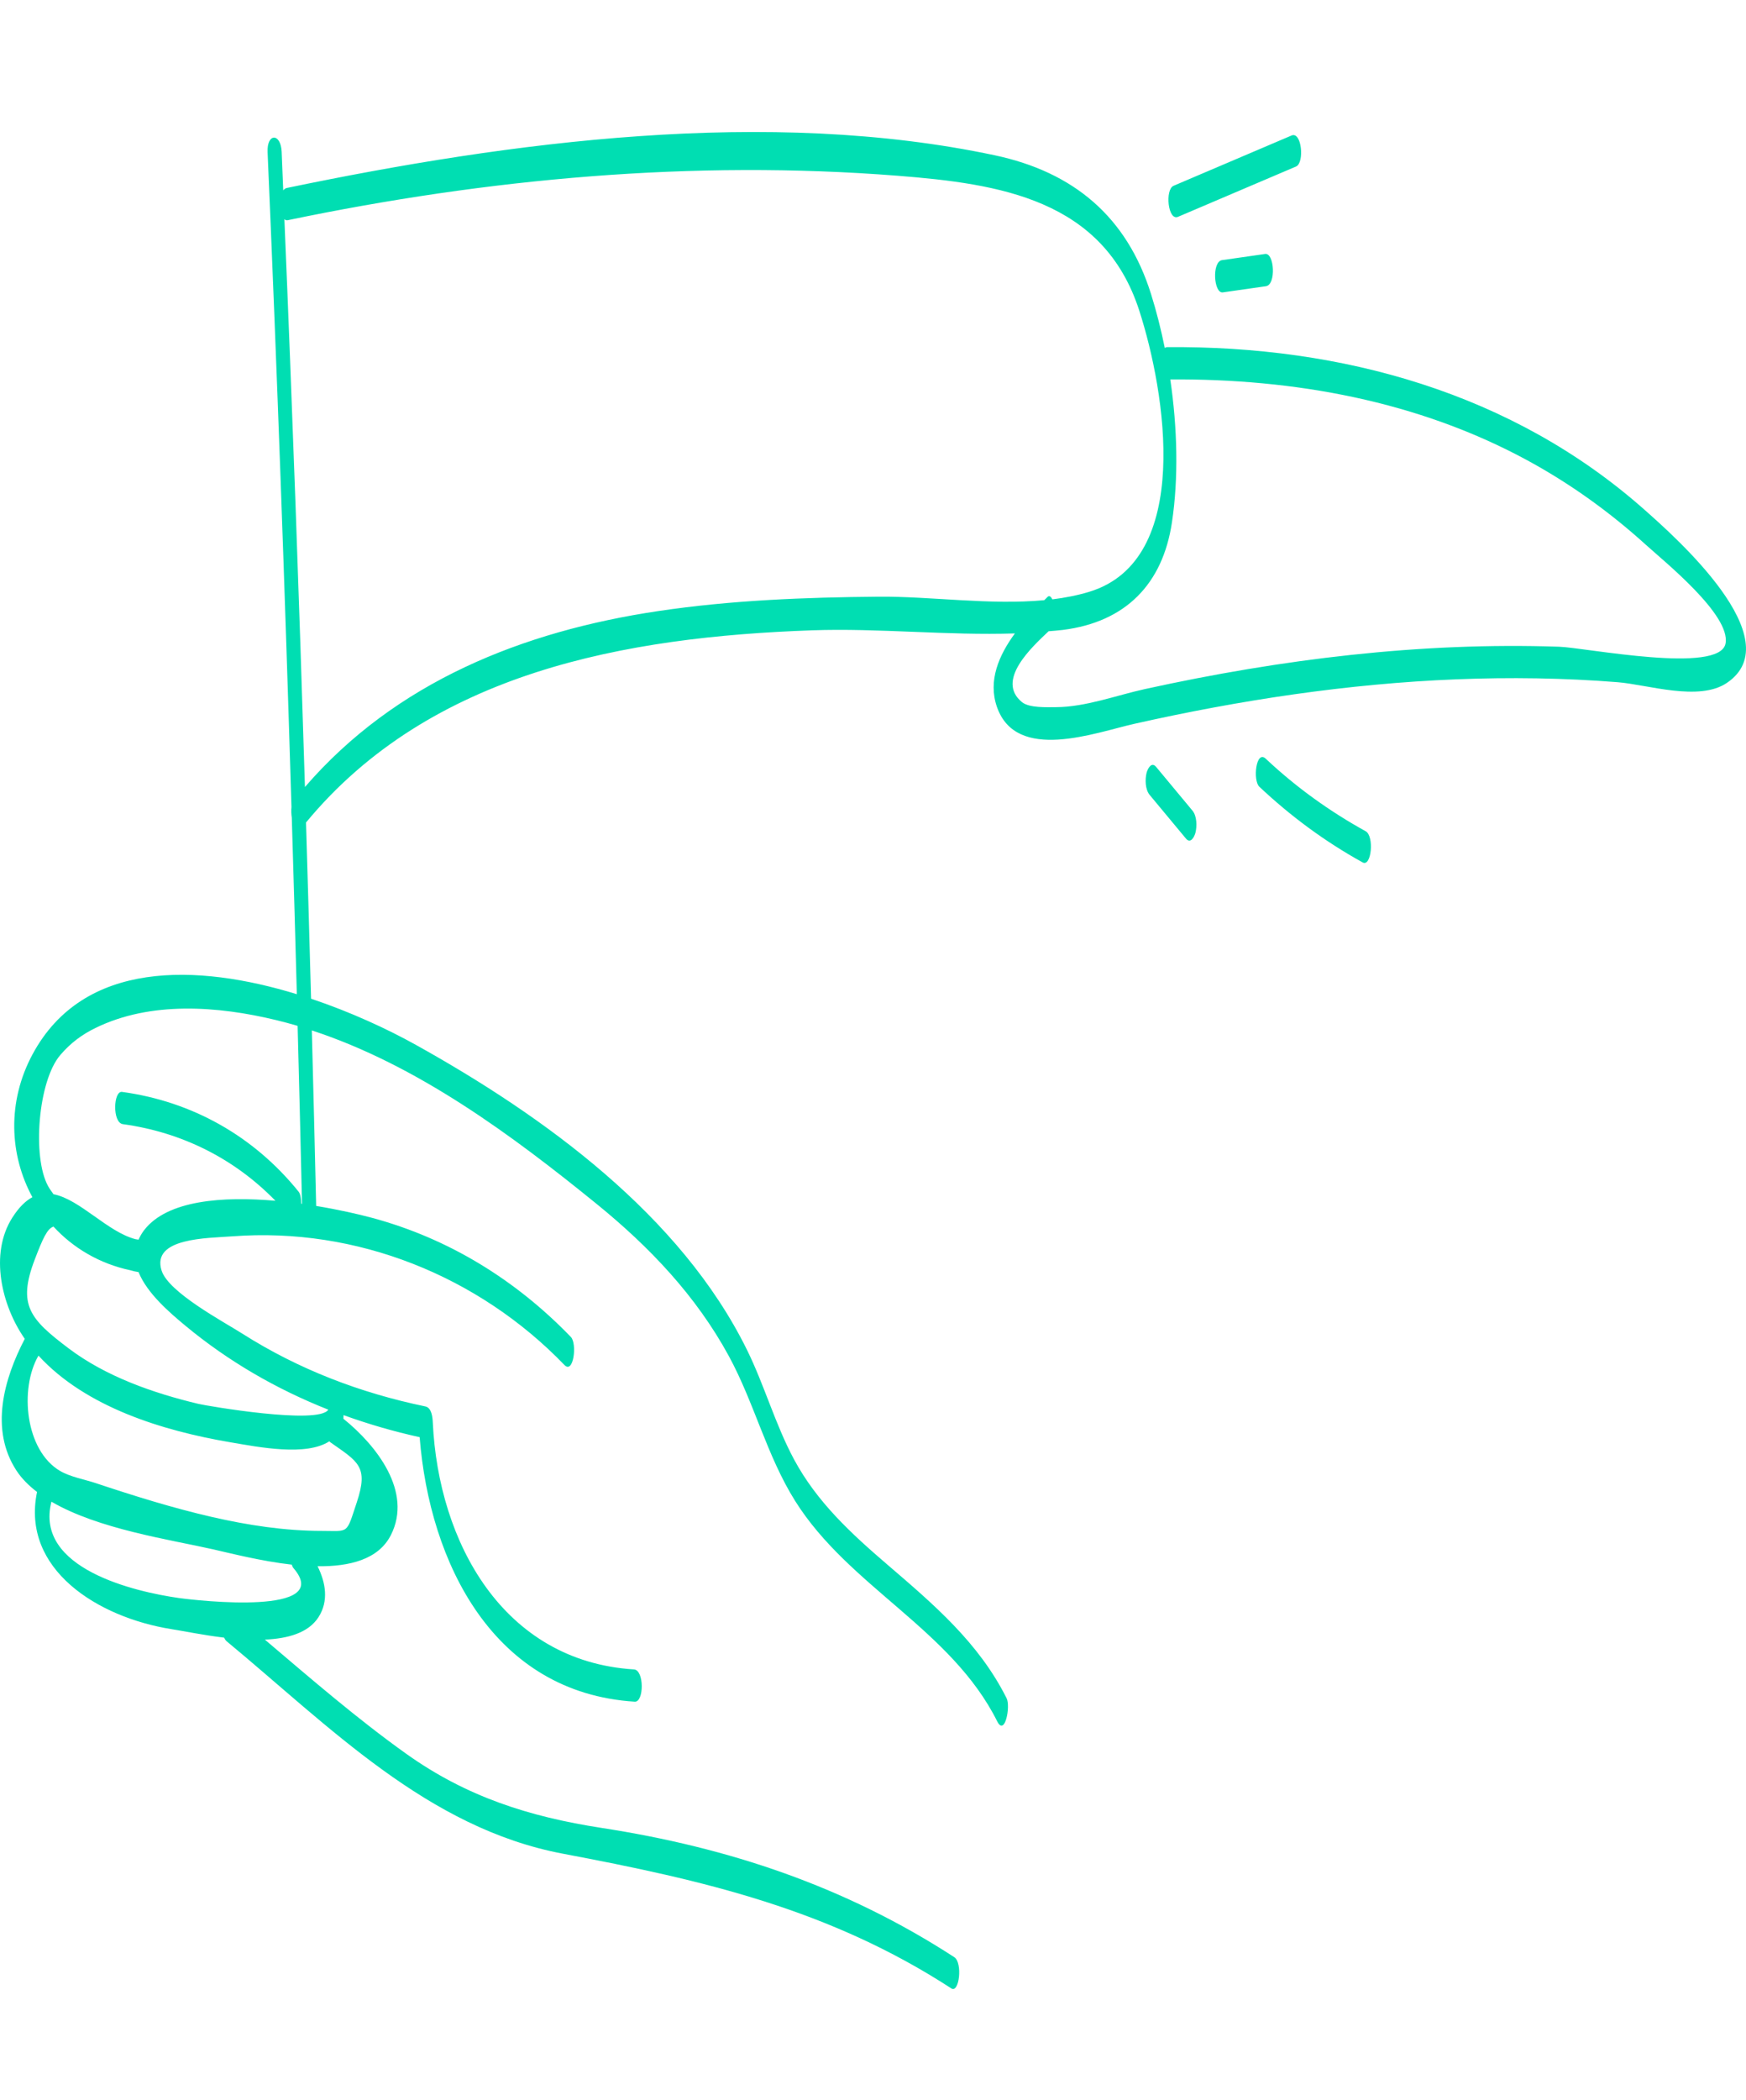 <?xml version="1.0" encoding="UTF-8"?> <svg xmlns="http://www.w3.org/2000/svg" xmlns:xlink="http://www.w3.org/1999/xlink" version="1.1" id="Warstwa_1" x="0px" y="0px" width="110.563px" height="132.881px" viewBox="12.402 0 110.563 132.881" xml:space="preserve"> <path fill="#00DEB2" d="M116.578,32.295c-8.382-7.446-19.229-10.421-30.271-10.326c-0.056,0.001-0.104,0.022-0.147,0.051 c-0.239-1.181-0.53-2.326-0.868-3.403c-1.529-4.893-4.9-7.728-9.896-8.789C61.052,6.783,44.73,8.947,30.563,11.896 c-0.091,0.019-0.165,0.075-0.226,0.154c-0.034-0.814-0.064-1.628-0.099-2.441c-0.052-1.203-0.944-1.203-0.891,0.021 c0.598,13.814,1.095,27.631,1.512,41.45c-0.022,0.204-0.014,0.442,0.02,0.666c0.112,3.723,0.222,7.447,0.32,11.171 c-6.302-1.931-13.498-2.192-16.729,3.791c-1.639,3.036-1.464,6.395-0.016,9.055c-0.429,0.229-0.854,0.637-1.271,1.293 c-1.468,2.303-0.671,5.586,0.788,7.672c-1.326,2.537-2.226,5.737-0.528,8.334c0.332,0.51,0.783,0.955,1.305,1.356 c-1.018,4.908,3.867,7.942,8.512,8.681c0.792,0.125,2.019,0.379,3.336,0.539c0.04,0.094,0.091,0.17,0.155,0.225 c6.506,5.383,12.716,11.832,21.306,13.449c8.905,1.68,16.864,3.512,24.586,8.522c0.504,0.328,0.728-1.624,0.188-1.976 c-6.892-4.471-14.272-6.938-22.346-8.182c-4.575-0.705-8.545-1.973-12.342-4.677c-3.117-2.222-6.04-4.753-8.969-7.237 c1.458-0.063,2.755-0.425,3.394-1.416c0.664-1.029,0.455-2.195-0.054-3.227c2.024,0.023,3.859-0.426,4.643-1.977 c1.384-2.736-0.906-5.666-3.011-7.359c0.009-0.07,0.006-0.152,0.01-0.227c1.568,0.567,3.176,1.034,4.82,1.395 c0.63,7.957,4.672,16.18,13.621,16.738c0.591,0.037,0.608-2-0.05-2.041c-8.285-0.519-12.384-8.041-12.739-15.633 c-0.015-0.326-0.071-0.927-0.47-1.01c-4.131-0.855-8.026-2.345-11.592-4.607c-1.206-0.767-4.665-2.604-5.109-3.986 c-0.671-2.09,2.91-2.051,4.488-2.172c7.859-0.594,15.577,2.504,21.02,8.143c0.578,0.6,0.812-1.352,0.407-1.773 c-3.481-3.605-7.728-6.229-12.583-7.538c-0.86-0.232-2.121-0.52-3.546-0.755c-0.082-3.702-0.18-7.405-0.275-11.108 c6.68,2.187,12.684,6.634,18.051,10.994c3.345,2.718,6.284,5.808,8.357,9.616c1.609,2.957,2.405,6.316,4.201,9.173 c3.422,5.44,9.875,8.11,12.793,13.944c0.487,0.974,0.852-0.946,0.596-1.459c-1.766-3.528-4.627-5.951-7.567-8.474 c-2.292-1.966-4.45-3.957-5.896-6.646c-1.19-2.215-1.866-4.67-2.975-6.924c-4.195-8.52-12.861-14.801-20.979-19.313 c-1.815-1.009-4.131-2.08-6.629-2.918C32,59.487,31.891,55.769,31.78,52.051c7.881-9.534,20.253-11.745,32.043-12.162 c4.197-0.149,8.598,0.338,12.846,0.196c-1.018,1.386-1.714,2.996-1.137,4.653c1.229,3.528,6.219,1.624,8.708,1.066 c6.69-1.502,13.504-2.537,20.362-2.813c3.412-0.137,6.834-0.089,10.239,0.182c1.904,0.152,5.144,1.24,6.914,0.043 C125.843,40.455,118.408,33.921,116.578,32.295 M30.985,99.235c2.606,3.031-6.034,2.065-7.256,1.894 c-2.762-0.392-9.166-1.854-8.07-6.096c2.964,1.735,7.505,2.399,10.203,3.008c1.16,0.261,3.07,0.756,5.013,0.976 C30.903,99.106,30.939,99.183,30.985,99.235 M34.998,95.065c-0.686,2.064-0.47,1.815-2.22,1.816 c-2.341,0.001-4.689-0.361-6.966-0.883c-2.495-0.573-4.939-1.338-7.366-2.146c-0.696-0.23-1.6-0.39-2.238-0.764 c-2.206-1.292-2.585-5.188-1.376-7.288c0.002-0.003,0.003-0.008,0.005-0.011c3.008,3.277,7.886,4.753,12.109,5.477 c1.91,0.328,4.838,0.899,6.312-0.054c0.019,0.021,0.038,0.043,0.06,0.06C35.077,92.51,35.752,92.795,34.998,95.065 M24.14,83.896 c2.739,2.27,5.793,4.026,9.051,5.313c-0.606,0.981-7.72-0.246-8.215-0.364c-2.865-0.682-5.873-1.731-8.247-3.529 c-2.423-1.834-3.226-2.724-2.134-5.588c0.515-1.348,0.794-1.973,1.193-2.104c1.245,1.351,2.906,2.346,4.875,2.765 c0.16,0.049,0.331,0.088,0.513,0.115C21.719,81.854,23.146,83.069,24.14,83.896 M31.527,76.183 c-0.016-0.002-0.033-0.004-0.049-0.007c0-0.317-0.051-0.616-0.169-0.764c-2.826-3.5-6.719-5.702-11.177-6.312 c-0.556-0.076-0.624,1.949,0.05,2.041c3.741,0.512,7.072,2.188,9.661,4.849c-3.327-0.291-6.841-0.043-8.308,1.852 c-0.157,0.203-0.268,0.406-0.359,0.609c-0.059-0.009-0.118-0.017-0.177-0.026c-1.777-0.449-3.527-2.525-5.208-2.849 c-0.12-0.168-0.245-0.332-0.346-0.519c-1.009-1.834-0.631-6.643,0.77-8.284c0.64-0.75,1.348-1.286,2.23-1.717 c3.501-1.714,7.754-1.392,11.445-0.5c0.456,0.11,0.909,0.233,1.359,0.365C31.345,68.676,31.443,72.429,31.527,76.183 M68.056,37.761 c-4.667,0.039-9.35,0.221-13.972,0.91c-8.601,1.281-16.632,4.493-22.372,11.134c-0.366-11.98-0.798-23.959-1.301-35.935 c0.06,0.055,0.127,0.082,0.202,0.067c12.682-2.64,25.665-3.831,38.604-2.817c6.484,0.508,13.058,1.492,15.331,8.546 c1.655,5.132,3.416,15.79-3.173,17.786c-0.75,0.228-1.532,0.379-2.335,0.478c-0.088-0.179-0.195-0.262-0.303-0.155 c-0.068,0.067-0.139,0.137-0.209,0.207C75.101,38.305,71.343,37.734,68.056,37.761 M121.671,40.718 c-0.354,1.975-8.875,0.267-10.533,0.21c-4.395-0.151-8.793,0.047-13.164,0.515c-4.392,0.471-8.75,1.217-13.063,2.162 c-1.814,0.398-3.77,1.139-5.639,1.147c-0.57,0.002-1.692,0.055-2.148-0.313c-1.7-1.374,0.636-3.502,1.68-4.491 c0.305-0.028,0.611-0.046,0.913-0.085c3.968-0.503,6.31-2.902,6.896-6.8c0.426-2.821,0.343-6-0.104-9.052 c7.84-0.05,15.676,1.355,22.627,5.13c2.701,1.468,5.211,3.271,7.489,5.336C117.813,35.555,121.993,38.908,121.671,40.718 M86.999,13.721c-0.645,0.275-0.832-1.729-0.285-1.962c2.491-1.061,4.982-2.123,7.473-3.184c0.646-0.275,0.832,1.73,0.285,1.963 C91.981,11.599,89.49,12.66,86.999,13.721 M98.88,52.604c0.555,0.306,0.367,2.281-0.189,1.974c-2.387-1.319-4.558-2.922-6.543-4.79 c-0.424-0.399-0.211-2.354,0.406-1.774C94.464,49.811,96.585,51.336,98.88,52.604 M92.517,16.072 c0.58-0.083,0.705,1.947,0.049,2.041l-2.73,0.39c-0.58,0.083-0.705-1.947-0.05-2.041L92.517,16.072z M85.61,48.531 c0.767,0.922,1.533,1.844,2.301,2.767c0.285,0.342,0.295,0.988,0.193,1.392c-0.067,0.268-0.31,0.732-0.602,0.381 c-0.768-0.922-1.533-1.844-2.3-2.767c-0.285-0.342-0.296-0.988-0.195-1.392C85.077,48.644,85.317,48.18,85.61,48.531"></path> </svg> 
